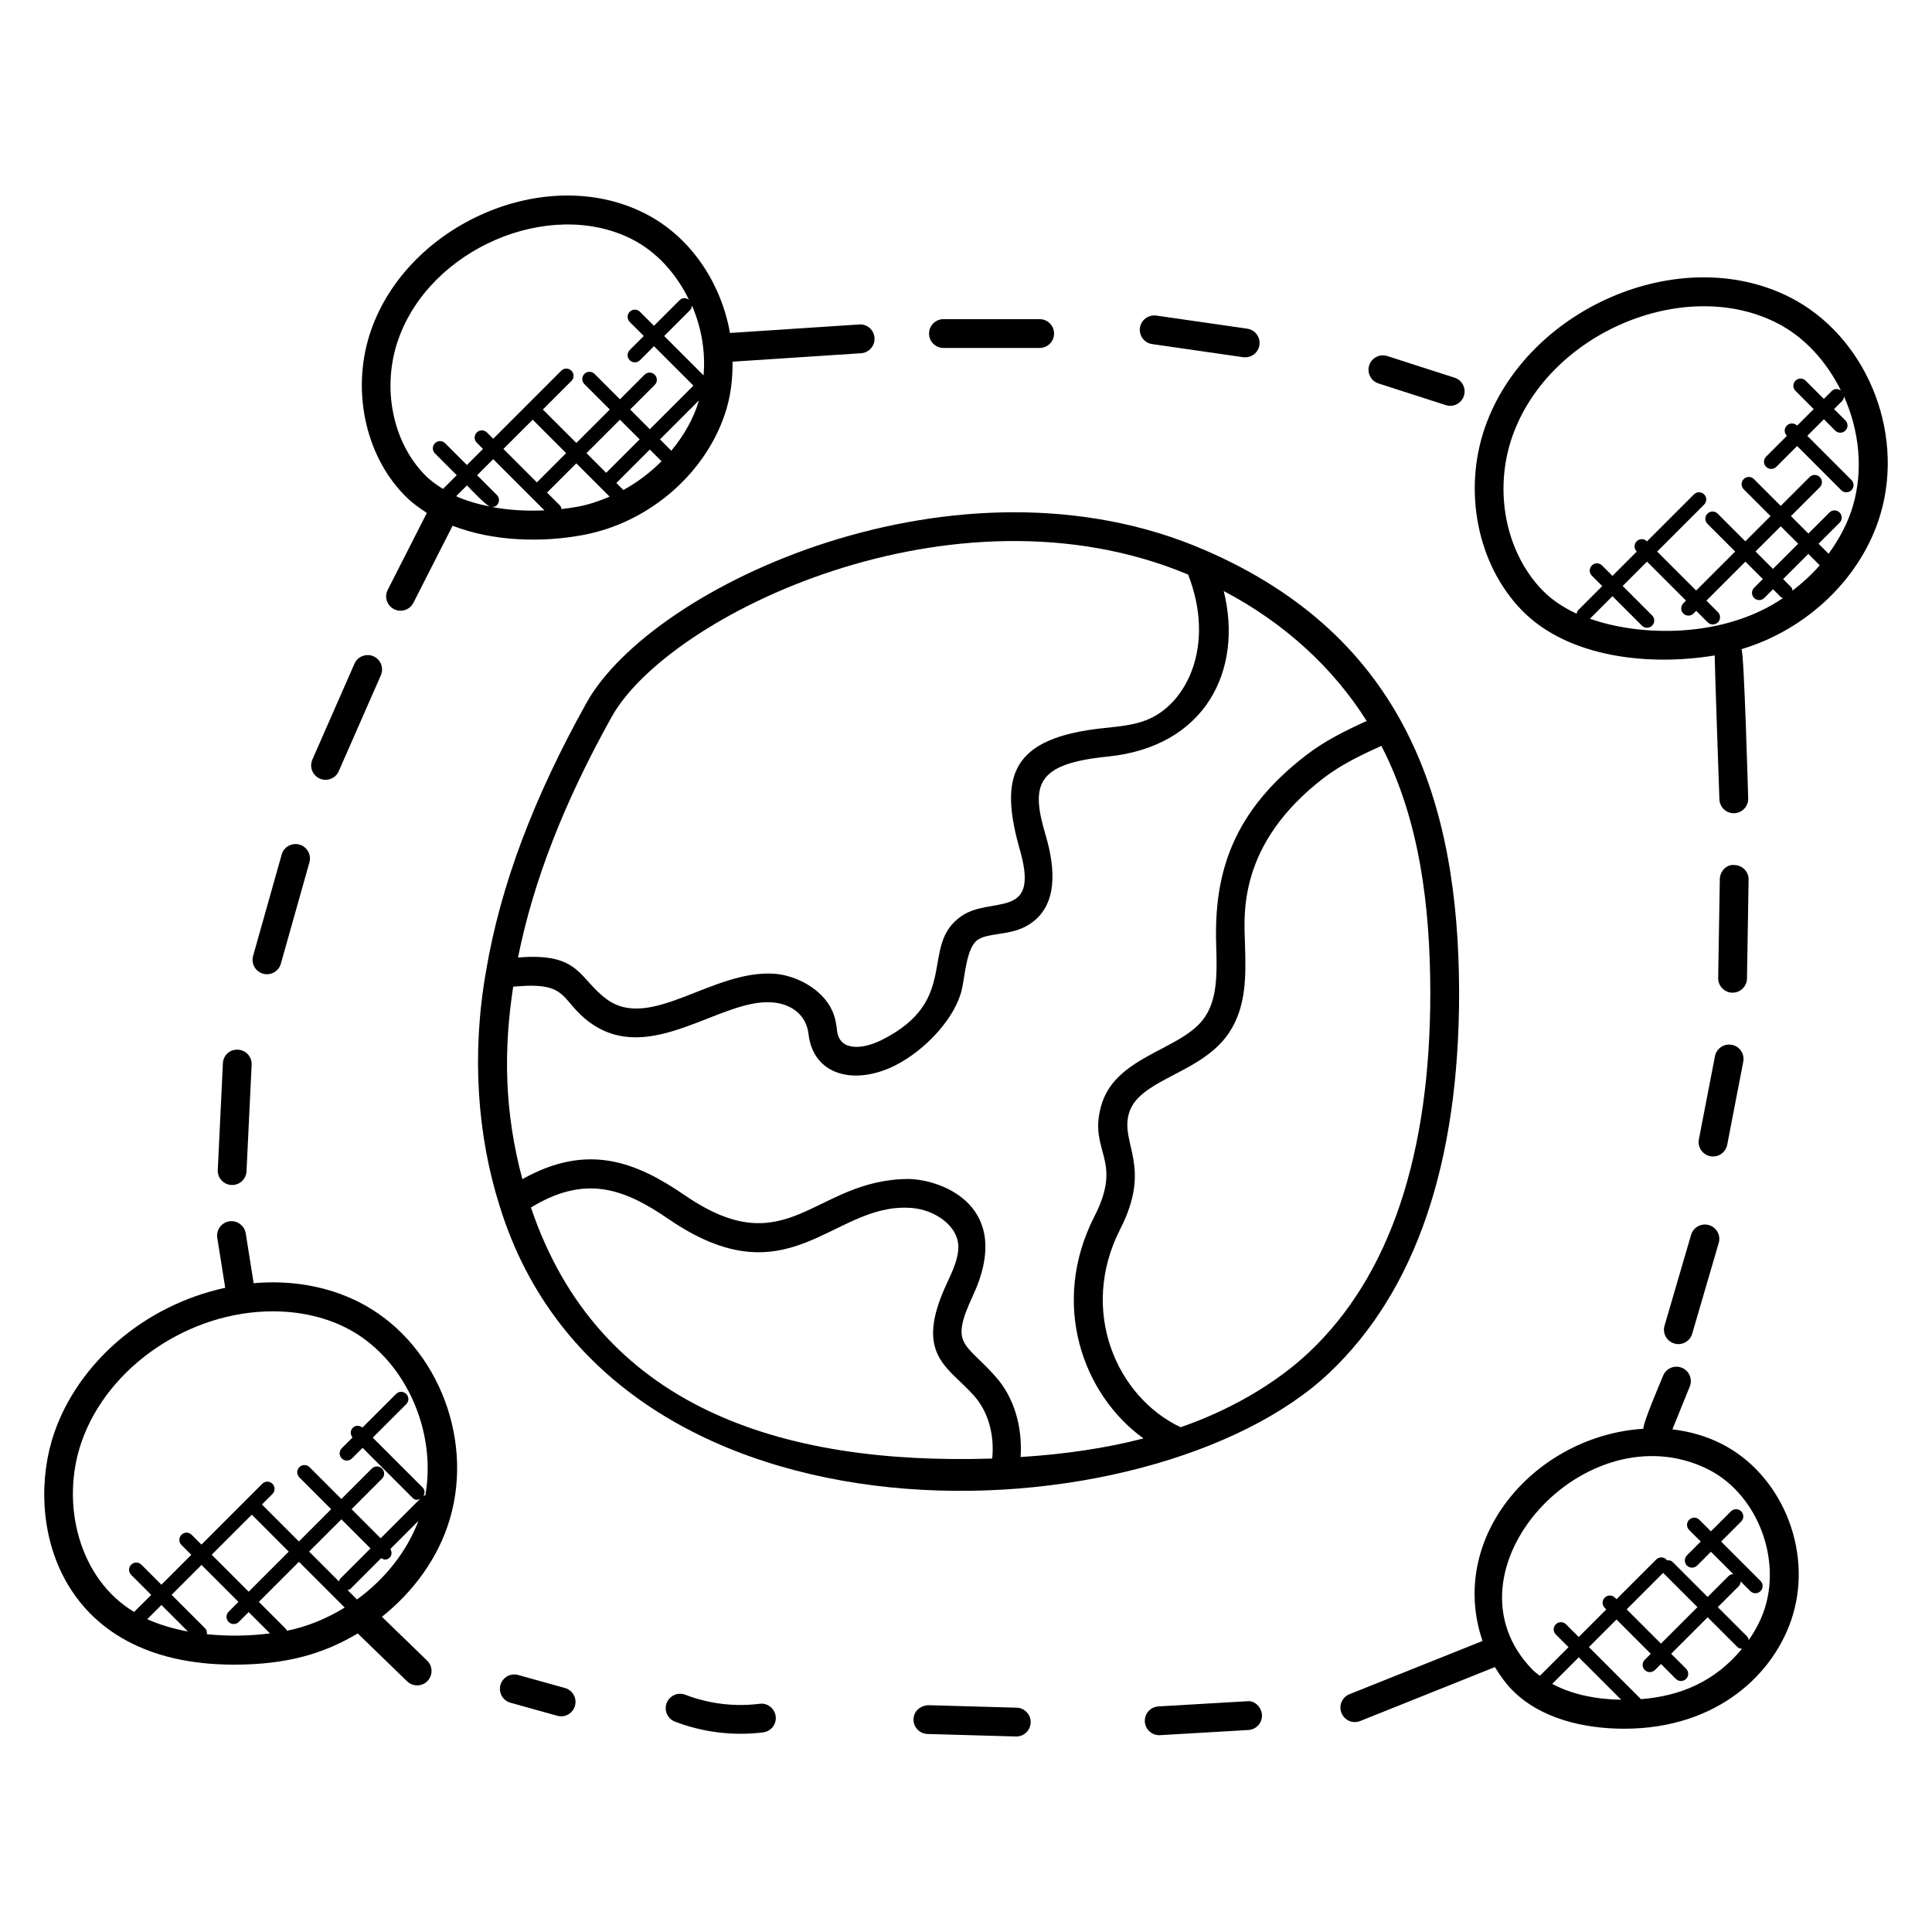 <?xml version="1.0" encoding="UTF-8"?>
<!-- Uploaded to: ICON Repo, www.svgrepo.com, Generator: ICON Repo Mixer Tools -->
<svg fill="#000000" width="800px" height="800px" version="1.1" viewBox="144 144 512 512" xmlns="http://www.w3.org/2000/svg">
 <g>
  <path d="m530.68 406.91c-0.105-50.551-14.473-94.176-67.25-117.07-0.023-0.008-0.047-0.016-0.062-0.023-0.023-0.008-0.047-0.016-0.07-0.031-65.25-28.336-146.51 9.184-163.91 40.551-14.074 25.258-22.762 48.457-26.559 70.891-3.93 22.145-2.312 43.762 3.586 62.387 29.504 95.68 173.19 88.363 219.84 44.223 22.891-21.656 34.465-55.617 34.426-100.92zm-24.496-71.848c-5.488 2.504-11.039 5.207-16.082 9.098-19.449 14.984-24.375 31.184-23.809 49.992 0.238 7.762 0.473 15.09-3.617 20.23-6.512 8.137-23.344 9.68-26.906 22.84-3.32 12.168 6.039 13.953-1.75 29.16-11.809 23.152-3.055 47.242 13.016 58.816-9.832 2.559-20.754 4.184-32.559 4.93 0.504-8.031-1.703-15.727-6.543-21.199-8.145-9.297-12.336-8.16-6.152-21.449 11.129-23.863-8.207-30.906-17.047-31.039-25.129 0.137-31.863 23.07-59.16 4.383-13.16-9.039-25.93-13.977-43.145-4.336-4.793-17.977-5.008-34.223-2.426-51.016 0.273-0.023 0.543-0.039 0.816-0.062 14.199-1.207 11.496 3.719 19.594 9.625 16 11.52 34.527-6.488 48.207-5.391 4.703 0.32 9.008 3.008 9.641 8.375 1.305 11.207 12.465 13.586 22.863 8.383 8.41-4.215 16.047-12.848 17.746-20.07 0.879-3.695 1.207-11.105 4.184-13.23 1.297-0.93 3.223-1.23 5.441-1.566 2.648-0.398 5.641-0.848 8.328-2.602 7.641-4.922 6.856-14.824 4.297-23.543-3.977-13.352-2.688-18.977 16.406-20.887 25.984-2.609 35.969-22.945 30.777-43.871 16.016 8.441 28.902 20.195 37.879 34.43zm-200.12-1.02c15.016-27.074 90.77-63.777 152.8-37.777 7.367 18.863-0.441 34.535-11.207 38.625-3.312 1.258-7 1.633-10.91 2.031-25.129 2.582-28.105 12.902-22.297 32.922 5.016 18.23-7.984 11.398-15.848 17.062-11.008 7.848 0.105 22.16-20.902 32.68-4.938 2.488-11.215 3.152-11.871-2.434-0.168-1.449-0.383-3.258-1.223-5.191-2.672-6-9.809-9.527-15.449-9.914-16.336-1.078-32.641 15.199-44.281 6.824-7.633-5.578-7.023-12.488-23.594-11.121 4.039-20.137 12.133-41.016 24.781-63.707zm-21.359 129.96c14.434-8.793 24.648-5.055 36.543 3.106 31.664 21.68 43.129-3.863 63.367-3.039 6.062 0.09 12.871 4.055 13.328 9.801 0.25 3.231-1.367 6.703-3.078 10.383-8.855 19 0.672 22.07 7.328 29.711 3.68 4.16 5.375 10.199 4.762 16.566-56.223 1.777-104.38-13.672-122.25-66.527zm172.16 58.23c-17.062-8.113-26.938-30.93-16.062-52.367 8.586-16.711 0.137-22.656 2.328-30.641 2.426-8.953 17.738-10.367 25.52-20.09 5.832-7.352 5.551-16.426 5.273-25.223-0.23-7.633-1.914-26.184 20.832-43.711 4.609-3.551 10-6.129 15.32-8.543 10.223 19.809 12.922 42.777 12.969 65.25 0.047 43.113-10.734 75.211-32.039 95.363-9.398 8.906-22.031 15.809-34.141 19.961z"/>
  <path d="m642.34 280.27c6.574-22.23-4.078-47.543-24.266-57.625-29.113-14.527-69.578 3.184-80.539 34.609-5.894 16.938-1.969 36.418 9.762 48.473 12.297 12.609 33.801 14.84 51.113 11.969-0.039 1.16 1.207 36.969 1.246 38.129 0.078 2.07 1.762 3.688 3.816 3.688h0.129c2.106-0.078 3.754-1.84 3.688-3.945-0.055-1.473-1.062-38.242-1.77-39.535 17.391-5.188 31.848-18.957 36.82-35.762zm-97.594-20.508c9.609-27.543 45.41-42.535 69.914-30.289 7.527 3.762 13.391 10.32 17.199 18.016-0.742-0.527-1.75-0.551-2.414 0.121l-2.106 2.106-4.824-4.832c-0.742-0.742-1.945-0.754-2.695 0-0.75 0.75-0.75 1.953 0 2.695l4.824 4.832-4.391 4.391-0.023-0.023c-0.742-0.75-1.945-0.75-2.703 0-0.75 0.75-0.75 1.953 0 2.695l0.023 0.023-5.512 5.512c-0.75 0.75-0.75 1.953 0 2.703 0.742 0.742 1.945 0.75 2.703 0l5.512-5.512 11.695 11.703c0.754 0.754 1.961 0.734 2.703 0 0.75-0.75 0.75-1.953 0-2.703l-11.695-11.703 4.391-4.391 3 3.008c0.754 0.754 1.961 0.734 2.703 0 0.75-0.75 0.75-1.953 0-2.695l-3-3.008 2.106-2.106c0.344-0.352 0.496-0.801 0.52-1.25 4.031 9.031 5.191 19.473 2.352 29.055-1.328 4.496-3.594 8.734-6.434 12.641l-2.656-2.656 5.574-5.574c0.75-0.75 0.75-1.953 0-2.703s-1.953-0.75-2.703 0l-5.574 5.574-4.617-4.617 7.648-7.648c0.75-0.75 0.75-1.953 0-2.703s-1.953-0.75-2.703 0l-7.648 7.648-7.113-7.113c-0.75-0.75-1.953-0.75-2.703 0s-0.75 1.953 0 2.703l7.113 7.113-6.68 6.68-7.336-7.336c-0.75-0.75-1.953-0.75-2.703 0s-0.75 1.953 0 2.703l7.344 7.336-10.336 10.336-10.336-10.328 12.449-12.449c0.75-0.75 0.75-1.953 0-2.703s-1.953-0.75-2.695 0l-12.449 12.449-0.023-0.023c-0.75-0.75-1.953-0.75-2.703 0s-0.75 1.953 0 2.703l0.023 0.023-6.449 6.449-2.762-2.762c-0.75-0.75-1.953-0.75-2.703 0s-0.75 1.953 0 2.703l2.762 2.762-6.426 6.426c-0.246 0.246-0.281 0.574-0.367 0.887-3.441-1.594-6.551-3.633-9.055-6.199-9.762-10.059-12.984-26.379-8.02-40.668zm75.785 28.324-6.68 6.68-4.617-4.617 6.68-6.672zm-55.184 19.879 5.969-5.969 7.809 7.801c0.375 0.375 0.855 0.559 1.352 0.559 0.488 0 0.977-0.184 1.352-0.559 0.75-0.75 0.75-1.953 0-2.703l-7.801-7.809 6.449-6.449 10.336 10.336-0.711 0.711c-0.75 0.75-0.75 1.953 0 2.703 0.742 0.742 1.945 0.75 2.703 0l0.711-0.711 3.047 3.047c0.742 0.742 1.945 0.75 2.703 0 0.75-0.75 0.75-1.953 0-2.703l-3.047-3.047 10.336-10.336 4.617 4.617-2.312 2.312c-0.75 0.75-0.75 1.953 0 2.703 0.742 0.742 1.945 0.75 2.703 0l2.312-2.312 2.113 2.113c0.145 0.145 0.359 0.129 0.535 0.223-15.941 10.824-37.984 10.176-51.176 5.473zm53.707-7.441c-0.078-0.336-0.129-0.688-0.391-0.945l-2.113-2.113 6.68-6.672 3.016 3.016c-2.137 2.469-4.578 4.684-7.191 6.715z"/>
  <path d="m206.02 585.15c14.047 0 23.777-2.914 32.824-8.289 0.047 0.055 0.062 0.113 0.105 0.16l12.945 12.551c1.496 1.449 3.91 1.441 5.398-0.09 1.457-1.512 1.426-3.93-0.09-5.398l-11.992-11.617c8.465-6.742 14.992-15.734 17.992-25.871 6.586-22.23-4.07-47.543-24.258-57.625-8.312-4.152-17.914-5.785-27.754-4.91-0.008-0.047 0.016-0.09 0.008-0.137l-2.078-13.086c-0.336-2.078-2.344-3.496-4.367-3.176-2.082 0.336-3.504 2.289-3.176 4.367l2.082 13.09c0.008 0.055 0.039 0.09 0.055 0.145-21.969 4.785-39.016 20.297-45.281 38.297-8.129 23.285 0.457 61.59 47.586 61.59zm-23-12.047 3.762-3.762 7.023 7.031c-3.801-0.727-7.465-1.766-10.785-3.269zm15.797 3.973c0.07-0.566-0.039-1.129-0.473-1.566l-8.863-8.863 7.922-7.922 9.793 9.793-2.609 2.609c-0.75 0.75-0.75 1.953 0 2.703 0.742 0.742 1.945 0.75 2.703 0l2.609-2.609 5.648 5.648c-5.391 0.688-11.105 0.793-16.73 0.207zm11.914-31.68 9.793 9.801-10.625 10.625-9.793-9.801zm9.266 30.777c-0.082-0.145-0.062-0.32-0.184-0.441l-7.211-7.215 10.625-10.625 12.129 12.129c-4.746 2.906-9.93 5.082-15.359 6.152zm13.848-13.055-7.922-7.93 8.551-8.551 7.711 7.711-8.016 8.016c-0.215 0.215-0.23 0.496-0.324 0.754zm4.758 4.758-2.488-2.488c0.258-0.09 0.543-0.105 0.75-0.312l8.145-8.145c0.762 0.449 1.488 0.602 2.266-0.176 0.625-0.625 0.602-1.535 0.176-2.266l7.441-7.441c-3.086 8.156-8.902 15.461-16.289 20.828zm-72.977-41.801c6.938-19.879 28.441-34.559 50.703-34.559 6.894 0 13.512 1.434 19.223 4.281 15.465 7.727 24.281 26.984 21.168 44.465-0.176 0.062-0.359 0.098-0.52 0.215 0.418-0.734 0.441-1.633-0.184-2.258l-13.23-13.23 8.879-8.879c0.75-0.75 0.75-1.953 0-2.703-0.75-0.742-1.953-0.754-2.695 0l-8.922 8.914c-0.75-0.633-1.848-0.648-2.559 0.062-0.711 0.711-0.695 1.809-0.062 2.559l-2.856 2.856c-0.75 0.75-0.75 1.953 0 2.703 0.754 0.754 1.961 0.742 2.703 0l2.816-2.809 13.23 13.23c0.793 0.793 1.32 0.566 2.023 0.281l-10.465 10.457-7.711-7.711 8.07-8.07c0.75-0.75 0.75-1.953 0-2.695-0.75-0.75-1.953-0.75-2.703 0l-8.07 8.07-8.434-8.441c-0.742-0.742-1.945-0.754-2.703 0-0.75 0.75-0.75 1.953 0 2.703l8.434 8.441-8.551 8.551-9.793-9.801 2.785-2.785c0.75-0.75 0.75-1.953 0-2.703s-1.953-0.75-2.703 0l-16.113 16.113-2.602-2.602c-0.75-0.75-1.953-0.75-2.695 0-0.75 0.75-0.75 1.953 0 2.703l2.609 2.609-7.922 7.922-5.312-5.312c-0.75-0.75-1.953-0.75-2.695 0-0.75 0.75-0.75 1.953 0 2.703l5.312 5.312-4.535 4.512c-14.609-8.719-19.641-28.68-13.922-45.105z"/>
  <path d="m419.52 236.21c2.106 0 3.816-1.711 3.816-3.816 0-2.106-1.711-3.816-3.816-3.816h-25.496c-2.106 0-3.816 1.711-3.816 3.816 0 2.106 1.711 3.816 3.816 3.816z"/>
  <path d="m473.44 238.66c2.281 0.273 4.039-1.281 4.32-3.238 0.297-2.09-1.145-4.023-3.238-4.32l-24.105-3.473c-2.07-0.266-4.023 1.145-4.32 3.238-0.297 2.086 1.152 4.016 3.234 4.32z"/>
  <path d="m527.15 251.36c1.969 0.648 4.144-0.434 4.801-2.457 0.648-2.008-0.457-4.16-2.457-4.801l-17.84-5.742c-2-0.656-4.168 0.457-4.801 2.457-0.648 2.016 0.457 4.16 2.457 4.801z"/>
  <path d="m248.42 305.43c1.855 0.953 4.168 0.223 5.129-1.672l10.391-20.426c10.648 4.121 23.625 4.543 34.762 2.414 17.711-3.367 32.922-16.801 37.84-33.426 1.215-4.09 1.625-8.289 1.594-12.473l34.062-2.238c2.098-0.145 3.688-1.953 3.559-4.062-0.137-2.098-1.953-3.742-4.062-3.559l-34.242 2.25c-2.383-13.434-10.574-25.703-22.746-31.777-26.234-13.129-62.562 2.922-72.379 31.082-5.305 15.25-1.762 32.785 8.801 43.641 1.793 1.84 3.832 3.375 5.992 4.742l-10.359 20.375c-0.977 1.879-0.219 4.176 1.66 5.129zm16.465-29.93 2.863-2.863c0.816 0.816 5.031 5.328 6.144 5.609-3.168-0.633-6.231-1.492-9.008-2.746zm9.57 2.879c0.441-0.031 0.887-0.168 1.223-0.504 0.75-0.75 0.75-1.953 0-2.695l-5.238-5.238 4.266-4.266 13.578 13.574c-4.598 0.211-9.309-0.031-13.828-0.871zm10.711-23.16 8.863 8.863-7.754 7.754-8.863-8.863zm12.098 23.031c-1.441 0.273-2.945 0.473-4.465 0.656-0.078-0.328-0.129-0.672-0.383-0.93l-3.441-3.441 7.754-7.746 8.824 8.824c-2.676 1.141-5.434 2.094-8.289 2.637zm11.934-4.398-1.855-1.855 8.863-8.863 3.106 3.106c-2.977 2.988-6.383 5.574-10.113 7.613zm-4.559-4.551-5.215-5.215 8.863-8.863 5.223 5.215zm17.266-5.859-3-3 10.32-10.32c-0.008 0.016-0.008 0.031-0.008 0.047-1.418 4.789-3.996 9.285-7.312 13.273zm8.543-19.965-10.434-10.434 6.816-6.816c0.359-0.359 0.52-0.824 0.535-1.289 2.504 5.801 3.641 12.227 3.082 18.539zm-80.93-9.418c8.465-24.273 40.066-37.594 61.762-26.77 6.719 3.352 11.945 9.238 15.297 16.137-0.75-0.559-1.777-0.574-2.449 0.098l-6.816 6.816-3.719-3.719c-0.75-0.75-1.953-0.75-2.703 0s-0.75 1.953 0 2.703l3.719 3.719-3.719 3.719c-0.75 0.75-0.75 1.953 0 2.703 0.742 0.742 1.945 0.75 2.703 0l3.719-3.719 10.449 10.449-11.551 11.551-5.219-5.223 6.519-6.519c0.75-0.75 0.75-1.953 0-2.703-0.742-0.742-1.945-0.754-2.695 0l-6.519 6.519-6.727-6.727c-0.75-0.75-1.953-0.75-2.695 0-0.75 0.75-0.75 1.953 0 2.703l6.727 6.727-8.863 8.863-8.875-8.863 7.578-7.578c0.75-0.75 0.75-1.953 0-2.703s-1.953-0.75-2.703 0l-18.031 18.031-1.656-1.656c-0.75-0.75-1.953-0.75-2.703 0s-0.75 1.953 0 2.695l1.656 1.656-4.266 4.266-5.777-5.777c-0.75-0.75-1.953-0.75-2.695 0-0.75 0.75-0.75 1.953 0 2.695l5.777 5.777-3.641 3.641c-1.762-1.082-3.418-2.281-4.816-3.719-8.609-8.816-11.441-23.207-7.066-35.793z"/>
  <path d="m237.94 319.88-11.16 25.426c-0.84 1.93 0.031 4.184 1.961 5.031 1.961 0.848 4.199-0.055 5.031-1.961l11.16-25.426c0.84-1.93-0.031-4.184-1.961-5.031-1.918-0.828-4.191 0.035-5.031 1.961z"/>
  <path d="m218.65 370.46-7.578 26.871c-0.574 2.031 0.609 4.137 2.641 4.711 1.992 0.566 4.129-0.582 4.711-2.641l7.574-26.863c0.566-2.039-0.609-4.137-2.641-4.711-2.051-0.566-4.133 0.609-4.707 2.633z"/>
  <path d="m203.07 425.8-1.359 28.25c-0.105 2.098 1.52 3.894 3.633 3.984 0.062 0.008 0.121 0.008 0.176 0.008 2.031 0 3.711-1.594 3.809-3.641l1.359-28.23c0.102-2.106-1.527-3.891-3.625-3.992-2.231-0.121-3.894 1.52-3.992 3.621z"/>
  <path d="m281.33 587.89c-2.031-0.574-4.137 0.625-4.703 2.648-0.566 2.031 0.617 4.137 2.648 4.703l12.398 3.457c2.016 0.574 4.137-0.609 4.703-2.648 0.566-2.031-0.617-4.137-2.648-4.703z"/>
  <path d="m325.6 593.12c-1.945-0.754-4.176 0.23-4.93 2.199s0.23 4.176 2.199 4.93c7.344 2.824 15.406 3.84 23.375 2.848 2.09-0.258 3.582-2.168 3.32-4.258-0.258-2.09-2.207-3.617-4.258-3.32-6.652 0.84-13.445 0.008-19.707-2.398z"/>
  <path d="m390.02 595.89c-2.199 0.145-3.871 1.602-3.93 3.703-0.062 2.106 1.602 3.871 3.703 3.93l23.426 0.664h0.105c2.062 0 3.754-1.641 3.816-3.711 0.062-2.106-1.602-3.863-3.711-3.922z"/>
  <path d="m450.98 596.22c-2.098 0.121-3.711 1.922-3.586 4.031 0.121 2.031 1.793 3.594 3.809 3.594 0.078 0 0.145 0 0.223-0.008l23.418-1.367c2.098-0.121 3.711-1.922 3.586-4.031-0.129-2.106-2.008-3.879-4.031-3.586z"/>
  <path d="m504.46 600.09 35.711-14.297c1.297 2.152 2.75 4.207 4.496 6 7.473 7.68 19.113 10.336 29.754 10.336 24.961 0 40.191-14.902 44.738-30.258 5.176-17.473-3.215-37.383-19.09-45.32-3.977-1.984-8.328-3.231-12.871-3.754l4.609-11.352c0.793-1.953-0.145-4.184-2.09-4.969-1.945-0.801-4.184 0.137-4.969 2.09-0.594 1.457-5.367 12.543-5.238 14.074-28.281 1.762-52.066 28.441-42.625 56.234l-35.266 14.113c-1.961 0.785-2.91 3.008-2.121 4.953 0.793 1.996 3.023 2.938 4.961 2.148zm50.895-9.848 7.031-7.035 11.242 11.242c-6.519-0.098-13.066-1.375-18.273-4.207zm23.48 4.055c-0.016-0.016-0.008-0.047-0.031-0.07l-13.727-13.727 7.312-7.312 9.078 9.082-1.594 1.594c-0.75 0.75-0.75 1.953 0 2.703 0.754 0.754 1.961 0.734 2.703 0l1.594-1.594 3.953 3.953c0.754 0.754 1.961 0.734 2.703 0 0.75-0.75 0.75-1.953 0-2.703l-3.953-3.953 9.672-9.672 7.801 7.801c0.359 0.367 0.832 0.535 1.312 0.543-7.191 8.66-16.215 12.523-26.824 13.355zm5.922-33.473 9.082 9.082-9.672 9.672-9.078-9.082zm11.902-27.434c12.457 6.223 19.266 22.52 15.184 36.328-0.938 3.152-2.473 6.152-4.414 8.922-0.078-0.328-0.129-0.68-0.391-0.93l-7.801-7.801 5.519-5.519c0.359-0.359 0.52-0.824 0.535-1.289l2.566 2.566c0.742 0.742 1.945 0.75 2.695 0s0.75-1.953 0-2.703l-10.434-10.434 5.312-5.312c0.75-0.75 0.75-1.953 0-2.703-0.742-0.742-1.945-0.754-2.703 0l-5.312 5.312-3.07-3.07c-0.75-0.75-1.953-0.75-2.703 0s-0.75 1.953 0 2.703l3.07 3.07-3.656 3.656c-0.75 0.75-0.75 1.953 0 2.703 0.754 0.754 1.961 0.734 2.703 0l3.656-3.656 5.93 5.922c-0.465 0.016-0.93 0.176-1.289 0.535l-5.519 5.519-9.25-9.25c-0.434-0.434-1.016-0.535-1.586-0.457-0.055-0.07-0.031-0.16-0.09-0.215-0.75-0.75-1.953-0.75-2.703 0l-10.52 10.52-0.418-0.418c-0.75-0.75-1.953-0.75-2.703 0s-0.75 1.953 0 2.703l0.418 0.418-7.312 7.312-3.367-3.367c-0.75-0.75-1.953-0.75-2.703 0s-0.75 1.953 0 2.695l3.367 3.367-7.586 7.586c-0.672-0.527-1.375-1.023-1.961-1.625-25.312-25.977 14.168-69.242 46.535-53.09z"/>
  <path d="m603.15 407.07c2.078 0 3.777-1.672 3.816-3.746l0.434-26.199c0.039-2.098-1.648-3.84-3.754-3.879-2.113-0.258-3.832 1.648-3.879 3.754l-0.434 26.184c-0.039 2.106 1.648 3.848 3.746 3.887h0.07z"/>
  <path d="m598.48 423.91-4.258 22.023c-0.398 2.07 0.953 4.07 3.031 4.473 2.176 0.398 4.082-1.039 4.473-3.023l4.258-22.023c0.398-2.078-0.953-4.07-3.023-4.473-2.055-0.395-4.07 0.949-4.481 3.023z"/>
  <path d="m592.15 471.26-7.031 24.062c-0.586 2.023 0.574 4.137 2.602 4.727 2 0.594 4.137-0.559 4.727-2.594l7.031-24.062c0.594-2.023-0.566-4.137-2.594-4.727-2-0.598-4.141 0.562-4.734 2.594z"/>
 </g>
</svg>